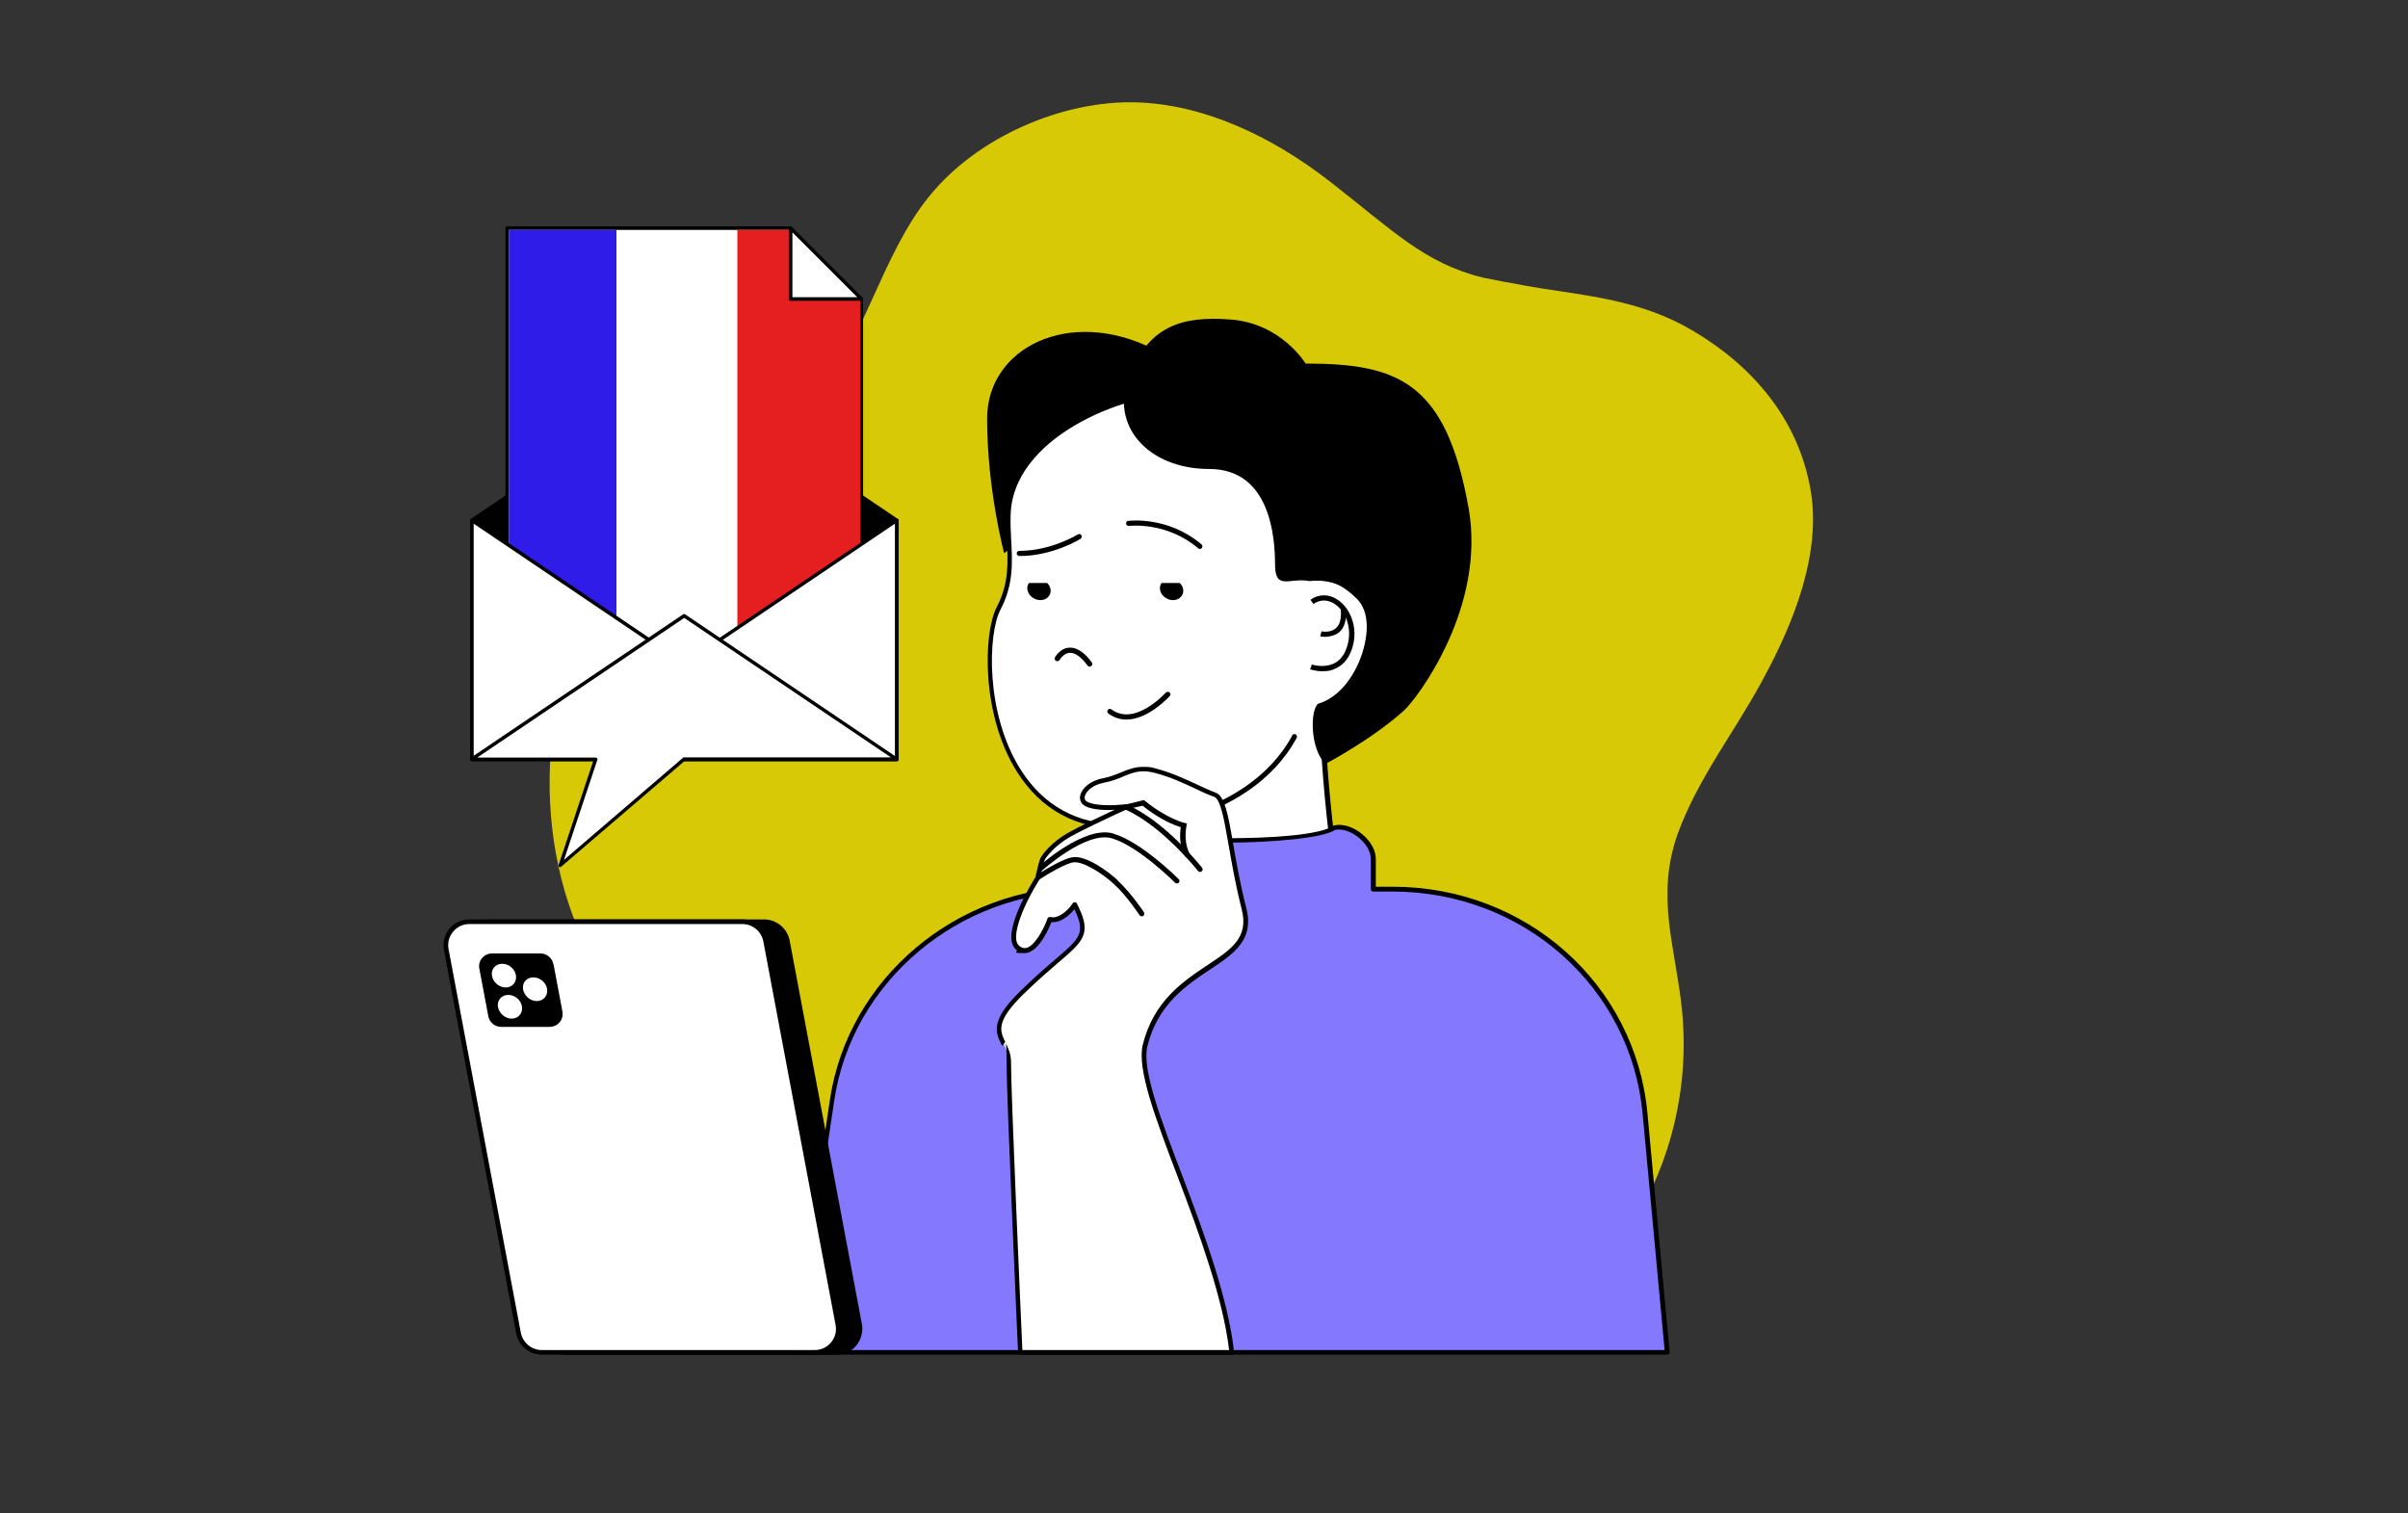 <?xml version="1.0" encoding="UTF-8"?>
<svg id="Layer_1" xmlns="http://www.w3.org/2000/svg" version="1.1" viewBox="0 0 1400 880">
  <rect x="0" y="0" width="1400" height="880" fill="#333333" stroke="none"/>
  <!-- Generator: Adobe Illustrator 29.5.0, SVG Export Plug-In . SVG Version: 2.1.0 Build 137)  -->
  <defs>
    <style>
      .st0 {
        fill: #d8c907;
        isolation: isolate;
      }

      .st1 {
        fill: #e51f1f;
      }

      .st2 {
        fill: #2f1ce8;
      }

      .st3 {
        fill: #fff;
      }

      .st4 {
        fill: #000100;
      }

      .st5 {
        fill: #8479fe;
      }
    </style>
  </defs>
  <path class="st0" d="M885.9,165.9c-7.6-1.3-15.7-2.8-23.8-4.5-34-8.3-52.8-27.8-88.2-55.3-35.2-27.6-75.2-45.7-114-46.6-41.4-1-91.2,19.4-119.7,54.7-28.8,35.5-37.9,87.1-68.7,119.2-30.8,31.9-70.1,49.1-100.4,81.1-53.9,56.9-65.2,152.6-35.5,224.5,29.8,71.7,94.1,119.1,164,136.8,62.7,16.2,131.5,10.4,189.2,40.5,55.7,28.9,96.5,80.4,165.4,65.1,79.2-17.1,132.7-104.4,123.7-194.1-3.6-36.2-15.7-65.8-2.3-103,11.9-32.2,33.1-59,49-88.6,18.1-33.1,35.3-75.1,27.6-113.4-8.6-44.3-39.8-74.9-73.7-93.2-30.5-16.1-61.8-17.6-93.1-23.2h0v-.3s0,.3,0,.3h.3s0-.1,0-.1Z"/>
  <g>
    <g>
      <path d="M670.3,202.8c-48.6-24.3-96.4-.7-96.4,40.6s9.9,78.2,9.9,78.2c0,0,135.1-94.4,86.5-118.7Z"/>
      <g>
        <g>
          <path class="st3" d="M764.3,335.8c-.6,0-3.6,0-3.6,0v-1.7c.1-.8,2.9-78.5-36.7-100.4-8.2-4.5-19.3-6.9-32-6.9-42.1,0-104.3,28-105.7,71.9-.2,5.3,0,10.4.3,15.3.7,13.1,1.3,25.4-6,39.5-7.6,14.7-9,61.6,11.8,94.4,13.6,21.6,33.8,32.6,59.8,32.6h1.4l.2,1.4c0,.4,5.7,44,3.7,66.5v.5s-.3.4-.3.4c-.1.1-11,13-7,23.1,2.4,6.2,10.1,10.3,22.7,12.1,6.1.9,12.2,1.3,18.2,1.3,52.4,0,88-33.2,92.9-38-1.6-7.1-12.7-60.1-15.6-135.6v-1s.9-.4.9-.4c.3-.1,25.4-12.8,27.8-41.7.8-9.7-1.8-18-7.5-24-5.9-6.2-14.6-9.5-25.3-9.5Z"/>
          <path class="st4" d="M691.1,587.2c-6.2,0-12.4-.4-18.4-1.3-13.1-1.9-21.1-6.2-23.7-13-4.3-11,7.1-24.3,7.2-24.5h0c1.9-21.8-3.5-64.4-3.7-66.2v-.2h-.2c-26.6,0-47.1-11.2-61-33.2-21-33.2-19.6-80.9-11.8-95.8,7.2-13.8,6.5-25.9,5.9-38.8-.3-5.1-.5-10.2-.3-15.4,1.5-44.7,64.4-73.2,107.1-73.2s24.3,2.4,32.7,7.1c40.3,22.3,37.5,100.8,37.4,101.6v.2c.9,0,1.8,0,2.2,0,11,0,20.1,3.4,26.3,9.9,5.9,6.2,8.7,14.9,7.8,25-2.4,29-27.5,42.2-28.5,42.8l-.2.2c2.9,75.9,14.3,129.5,15.6,135.3.1.5,0,.9-.4,1.3-4,3.9-40.4,38.4-93.8,38.4ZM692,228.3c-41.6,0-103,27.5-104.4,70.6-.2,5.2,0,10.2.3,15.1.7,13.4,1.4,25.9-6.2,40.4-7.5,14.4-8.8,60.7,11.7,93.1,13.4,21.2,33.1,31.9,58.7,31.9h1.4c.7,0,1.3.5,1.4,1.2l.2,1.4c.6,4.6,5.6,45.1,3.7,66.8v.5c0,.3-.2.6-.4.8l-.3.4c-.1.1-10.4,12.5-6.7,21.7,2.3,5.7,9.5,9.5,21.6,11.3,5.9.9,12,1.3,18,1.3,50.5,0,85.5-31.4,91.4-37.1-1.9-8.7-12.7-61.5-15.5-135v-1c0-.5.2-1.1.7-1.3l.9-.4c1-.5,24.8-13,27-40.5.8-9.3-1.7-17.2-7.1-22.9-5.6-5.9-14.1-9.1-24.3-9.1s-3.5,0-3.5,0c-.4,0-.7-.1-1-.4-.3-.3-.4-.6-.4-1v-1.7c.1-.8,2.7-77.7-36-99.1-8-4.4-18.8-6.8-31.3-6.8Z"/>
        </g>
        <path d="M656,302.8c-.8.1-1.4.9-1.3,1.7.1.8.8,1.4,1.7,1.3.2,0,21.7-2.7,40.2,13,.3.2.6.4,1,.4s.9-.2,1.1-.5c.5-.6.5-1.6-.1-2.1-19.6-16.6-41.7-13.8-42.6-13.7Z"/>
        <path d="M626.6,310.8c-.2.1-15.5,9.5-33.8,9.5h-.2c-.8,0-1.5.7-1.5,1.5s.8,1.5,1.7,1.5c19.2,0,34.8-9.6,35.4-10,.7-.4.9-1.4.5-2.1-.5-.7-1.4-.9-2.1-.4Z"/>
        <path d="M621.5,376.6c-5.3.4-8.1,5.5-8.2,5.7-.4.7,0,1.6.7,2,.8.4,1.7,0,2.1-.6,0,0,2.2-3.9,5.8-4.1,3-.2,6.7,2.3,10.4,7.4.3.4.8.6,1.2.6s.6,0,.9-.3c.7-.5.9-1.4.4-2.1-4.4-6-8.9-8.9-13.1-8.6Z"/>
        <path d="M675.4,339c0,.1-.2.2-.3.3-1.7,2.8-.4,6.7,3,8.6,3.3,1.9,7.4,1.2,9.1-1.7,1.4-2.3.8-5.2-1.3-7.2h-10.6Z"/>
        <path d="M598.3,339c0,.1-.2.2-.3.3-1.7,2.8-.4,6.7,3,8.6,3.3,1.9,7.4,1.2,9.1-1.7,1.4-2.3.8-5.2-1.3-7.2h-10.6Z"/>
        <path d="M677.8,402.7c-.2.2-17.8,19.9-31.6,9.8-.7-.5-1.6-.4-2.1.3-.5.7-.4,1.6.3,2.1,3.4,2.5,7,3.5,10.5,3.5,13,0,25.1-13.6,25.2-13.7.6-.6.5-1.6-.2-2.1-.6-.5-1.6-.5-2.1.2Z"/>
        <path d="M751.3,427.7c-27.3,50.4-99.3,53-100,53-.9,0-1.5.7-1.5,1.5,0,.8.7,1.4,1.5,1.4h0c.7,0,74.5-2.6,102.6-54.6.4-.7,0-1.6-.6-2-.7-.4-1.7-.1-2.1.6Z"/>
        <g>
          <path d="M777.7,348.7c-5.1-3.4-11.1-3.4-15.8.1l1.8,2.4c3.7-2.7,8.2-2.7,12.3,0,6,4,10.4,13.5,7.4,24.1-1.5,5.1-4,8.6-7.7,10.4-6,3-12.9.7-13,.7l-1,2.8c.2,0,3.1,1.1,7,1.1s5.6-.4,8.4-1.9c4.5-2.2,7.6-6.4,9.3-12.3,3.4-11.9-1.8-22.8-8.6-27.3Z"/>
          <path d="M779.5,354.5c.5,5.2-.5,8.9-3,10.9-3.3,2.8-8.1,1.7-8.2,1.7l-.7,2.9c.1,0,1.3.3,2.9.3s5.4-.5,8-2.6c3.2-2.7,4.5-7.2,4-13.4l-3,.3Z"/>
        </g>
      </g>
      <path d="M759.2,211.6s-14-23.5-43.6-25.8c-29.1-2.3-47.8,4.2-59.2,32.9-11.4,28.7,11.1,54,46.7,54s38.2,40.1,38.2,55.5,8.5,7.6,19.5,9.6c3.4.6,13.2-4.4,28,10.3,10,9.9,4.3,28,3.4,31.1-4,12.8-13,26.3-25.9,30-4.7,4-4.6,26.3,4.3,35,0,0,26.6-14,45.5-30.9,8-7.2,48.1-60.4,37.7-118.1-13.1-72.8-40.7-83.8-94.5-83.8Z"/>
      <g>
        <path class="st5" d="M809.7,517.1h-11.2v-17.5c0-9.8-12.7-20.2-22.5-18.3-14.5,10.4-116.5,9.3-125,.6-10,0-18.1,7.9-18.1,17.6v17.5h-3.2c-73.2,0-135.3,52.3-145.8,122.7l-21.8,146.6h507.3l-12.9-139c-6.9-73.8-70.5-130.3-146.7-130.3Z"/>
        <path class="st4" d="M969.3,787.7h-507.3c-.4,0-.8-.2-1-.5-.3-.3-.4-.7-.3-1.1l21.8-146.6c10.5-70.6,73.8-123.9,147.2-123.9h1.9v-16.1c0-10.5,8.7-19,19.5-19s.7.1,1,.4c7.4,7.5,108.2,10,123.2-.8.2-.1.3-.2.5-.2,5-1,11.1.9,16.1,5.1,5,4.1,8,9.5,8,14.5v16.1h9.8c77.5,0,141.1,56.6,148.1,131.6l12.9,139c0,.4,0,.8-.3,1-.3.3-.6.4-1,.4ZM463.6,785h504.2l-12.8-137.5c-6.9-73.6-69.4-129.1-145.4-129.1h-11.2c-.8,0-1.4-.6-1.4-1.4v-17.5c0-4.2-2.6-8.8-7-12.4-4.4-3.6-9.4-5.3-13.6-4.6-14.7,9.7-113.9,10.1-126,.7-9,.3-16.3,7.5-16.3,16.3v17.5c0,.8-.6,1.4-1.4,1.4h-3.2c-72.1,0-134.2,52.3-144.5,121.6l-21.5,145Z"/>
      </g>
      <g>
        <g>
          <path class="st3" d="M715.7,491.1c-2.7-15.9-4.7-27.4-9.3-29.1-3.3-1.2-7.1-2.9-11-4.8-6.7-3.1-14.4-6.7-23.2-9.1-2.7-.7-5.1-1.1-7.4-1.1-4.7,0-8.3,1.5-12.4,3.1-3.2,1.3-6.5,2.7-10.6,3.5-7.4,1.5-11.2,5.5-12.1,8.5-.5,1.7-.2,3.3.8,4.3,1.9,1.9,7.2,3,14.3,3s2.4,0,2.4,0l8.2-.5-7.5,3.4c-.2,0-17.1,7.8-26.4,13.1-8.9,5-14.3,12.1-15.2,13.9-.6,1.3-2,7.2-2.9,11.2-5.8,9.1-19.3,34.2-11.5,40.5,1.4,1.1,2.7,1.6,4,1.6,6.4,0,12.4-12.3,14.1-17l.4-1.1h1.2c.3.1.5.2.7.2,5.8,0,11-6.6,11-6.7l1.6-2.1,1.1,2.3c7,14.5,2.7,18.2-11.6,30.5-5.3,4.5-11.9,10.2-20.1,18.2-17.2,16.7-14.3,22.8-10.9,29.9,1.5,3.1,3.1,6.3,3.1,10.6,0,20.4,6,153.5,6.7,169h122.8c-3.3-30.4-17.5-69.3-30-102.3-12.7-33.5-23.7-62.4-20.3-76.2,6.1-25,23.3-36.3,37-45.5,13.9-9.2,25-16.5,20.5-34.1-3.6-14-5.8-26.9-7.6-37.2Z"/>
          <path class="st4" d="M716.1,787.7h-122.8c-.7,0-1.3-.6-1.4-1.3-.8-18-6.7-149-6.7-169s-1.5-7-2.9-9.9c-3.5-7.2-6.8-14,11.1-31.4,7.8-7.6,14.2-13.2,19.4-17.6l.7-.6c14.4-12.3,17.8-15.3,11.3-28.9l-.2-.3-.2.3c-.6.7-5.9,7.2-12.1,7.2s-.5,0-.8,0h-.3s0,.1,0,.1c0,.2-6.7,17.9-15.4,17.9s-3.3-.6-4.9-1.9c-10.1-8.1,9.1-39,11-42.1l.2-.7c1.2-5.2,2.2-9.3,2.8-10.5,1-2.1,6.5-9.3,15.8-14.6,7.8-4.4,20.9-10.5,26.2-13l1.2-.5h-1c-.2,0-1.1.1-2.5.1-7.5,0-13-1.2-15.2-3.4-1.4-1.4-1.9-3.5-1.2-5.7,1.1-3.4,5.2-7.9,13.2-9.4,4.1-.8,7.3-2.1,10.4-3.4,4.1-1.7,7.9-3.2,12.9-3.2s5,.4,7.8,1.1c8.9,2.4,16.6,6,23.3,9.1,3.8,1.8,7.7,3.6,11,4.8,5.3,1.9,7.3,13.1,10.2,30.1h0c1.8,10.2,4,23,7.6,37.1,4.7,18.5-7.2,26.4-21,35.6-13.6,9-30.5,20.2-36.5,44.6-3.3,13.4,7.6,42.1,20.3,75.4,12.9,33.8,26.9,72.4,30.1,102.7,0,.4,0,.8-.3,1.1-.3.3-.6.5-1,.5ZM594.7,785h119.9c-3.5-29.7-17.2-67.4-29.8-100.5-12.8-33.7-23.9-62.8-20.4-77,6.3-25.5,23.6-37,37.6-46.3,14-9.3,24.2-16,19.9-32.6-3.6-14.2-5.8-27-7.6-37.3h0c-2.5-14.3-4.6-26.6-8.4-28-3.5-1.2-7.4-3-11.1-4.8-6.8-3.2-14.4-6.7-23-9-2.6-.7-4.9-1-7.1-1-4.5,0-7.9,1.4-11.9,3.1-3.1,1.3-6.5,2.7-10.9,3.5-6.8,1.3-10.2,4.9-11.1,7.6-.3.9-.4,2.1.5,2.9,1.2,1.2,5.4,2.6,13.3,2.6s2.1,0,2.3,0l8.2-.5c.6-.1,1.2.4,1.4,1,.2.6-.2,1.3-.7,1.6l-7.5,3.4c-5.5,2.6-18.6,8.7-26.3,13-8.6,4.9-13.8,11.6-14.6,13.3-.5,1-1.8,6.6-2.6,10l-.2.9c0,.2,0,.3-.2.4-8.4,13.2-17.7,33.9-11.8,38.7,1.1.9,2.1,1.3,3.2,1.3,5.2,0,10.9-10.9,12.8-16.1l.4-1.1c.2-.6.8-.9,1.4-.9l1.8.2c4,0,8.3-4,10-6.2l1.6-2.1c.3-.4.8-.5,1.2-.5.5,0,.9.3,1.1.8l1.1,2.3c7.5,15.5,2.2,20-12,32.1l-.7.6c-5.1,4.4-11.5,9.9-19.3,17.5-16.5,16.1-13.9,21.5-10.6,28.3,1.5,3.1,3.2,6.6,3.2,11.2,0,19.5,5.6,145.4,6.6,167.6Z"/>
        </g>
        <path d="M689.8,480.2l.3-1.4-1.4-.3c-.1,0-10.2-2.4-23-12.8l-.6-.5-.8.2c-.1,0-12.7,3.1-12.7,3.1l-.9,2.8s10.6-2,13.6-2.8c10.4,8.4,19,11.5,22.2,12.5-1.6,10.8,2.3,16.7,2.5,16.9.3.4.8.7,1.3.7s.6,0,.9-.3c.7-.5.9-1.4.4-2,0-.1-3.6-5.7-1.8-16.1Z"/>
        <path d="M650,512c-6.1-5.7-18.5-14.5-26-13.6-6.5.7-20.2,9.8-20.8,10.1-.7.5-.9,1.4-.4,2.1.5.7,1.4.9,2.1.4,3.8-2.5,14.7-9.1,19.4-9.6,5.3-.6,16.4,6.2,23.5,12.8,7.6,7,14.6,17.8,14.7,17.9.3.4.8.7,1.3.7s.6,0,.8-.2c.7-.5.9-1.4.5-2.1-.3-.5-7.4-11.2-15.2-18.4Z"/>
        <path d="M655.2,467.9c-.8-.3-1.7,0-2,.7-.3.7,0,1.6.8,2,21.7,9.5,42.2,35.5,42.5,35.8.3.4.8.6,1.2.6s.7,0,.9-.3c.7-.5.8-1.4.3-2.1-.9-1.1-21.3-26.9-43.6-36.7Z"/>
        <path d="M647.4,484.7c-16.6-5-42.5,18.3-43.6,19.3-.6.6-.7,1.5,0,2.1.6.6,1.6.6,2.2,0,.2-.2,25.7-23.2,40.6-18.6,15.4,4.6,36.3,25.5,36.5,25.7.3.3.7.5,1.1.5s.8-.1,1.1-.4c.6-.6.6-1.5,0-2.1-.9-.9-21.7-21.6-37.8-26.4Z"/>
      </g>
    </g>
    <g>
      <g>
        <path class="st4" d="M457.8,547.1c-1.2-6.5-6.9-11.2-13.5-11.2h-158.7c-4.1,0-8,1.8-10.6,4.9-2.6,3.1-3.7,7.3-2.9,11.3l42,223c1.2,6.5,6.9,11.2,13.5,11.2h158.7c4.1,0,8-1.8,10.6-4.9,2.6-3.1,3.7-7.3,2.9-11.3l-42-223Z"/>
        <path class="st4" d="M486.3,787.7h-158.7c-7.3,0-13.5-5.2-14.9-12.3l-42-223c-.8-4.4.3-8.9,3.2-12.4,2.9-3.5,7.1-5.4,11.6-5.4h158.7c7.3,0,13.5,5.2,14.9,12.3h0l42,223c.8,4.4-.4,8.9-3.2,12.4-2.9,3.5-7.1,5.4-11.6,5.4ZM285.6,537.3c-3.7,0-7.2,1.6-9.5,4.5-2.4,2.8-3.3,6.5-2.6,10.1l42,223c1.1,5.8,6.2,10.1,12.2,10.1h158.7c3.7,0,7.2-1.6,9.5-4.5,2.4-2.8,3.3-6.5,2.6-10.1l-42-223c-1.1-5.8-6.2-10.1-12.2-10.1h-158.7Z"/>
      </g>
      <g>
        <path class="st3" d="M445.1,547.1c-1.2-6.5-6.9-11.2-13.5-11.2h-158.7c-4.1,0-8,1.8-10.6,4.9-2.6,3.1-3.7,7.3-2.9,11.3l42,223c1.2,6.5,6.9,11.2,13.5,11.2h158.7c4.1,0,8-1.8,10.6-4.9,2.6-3.1,3.7-7.3,2.9-11.3l-42-223Z"/>
        <path class="st4" d="M473.7,787.7h-158.7c-7.3,0-13.5-5.2-14.9-12.3l-42-223c-.8-4.4.3-8.9,3.2-12.4,2.9-3.5,7.1-5.4,11.6-5.4h158.7c7.3,0,13.5,5.2,14.9,12.3h0l42,223c.8,4.4-.4,8.9-3.2,12.4-2.9,3.5-7.1,5.4-11.6,5.4ZM272.9,537.3c-3.7,0-7.2,1.6-9.5,4.5-2.4,2.9-3.3,6.5-2.6,10.1l42,223c1.1,5.8,6.2,10.1,12.2,10.1h158.7c3.7,0,7.2-1.6,9.5-4.5,2.4-2.8,3.3-6.5,2.6-10.1l-42-223c-1.1-5.8-6.2-10.1-12.2-10.1h-158.7Z"/>
      </g>
      <path d="M321.7,560.6c-.7-3.6-3.8-6.2-7.5-6.2h-28.1c-2.3,0-4.4,1-5.8,2.7-1.5,1.7-2.1,4-1.6,6.2l5.2,27.6c.7,3.6,3.8,6.2,7.5,6.2h28.1c2.3,0,4.4-1,5.9-2.7,1.4-1.7,2-4,1.6-6.2l-5.2-27.6Z"/>
      <path class="st3" d="M300,567.3c.5,3.8-2.2,6.9-6,6.9s-7.4-3.1-8-6.9,2.1-6.9,6-6.9,7.5,3.1,8,6.9Z"/>
      <path class="st3" d="M303.5,585.4c.5,3.8-2.2,6.9-6,6.9s-7.4-3.1-8-6.9c-.6-3.8,2.1-6.9,6-6.9s7.5,3.1,8,6.9Z"/>
      <path class="st3" d="M318.1,575.2c.5,3.8-2.2,6.9-6,6.9s-7.4-3.1-8-6.9c-.6-3.8,2.1-6.9,6-6.9s7.5,3.1,8,6.9Z"/>
    </g>
    <g>
      <g>
        <polygon class="st4" points="521.4 302.5 521.4 441.5 274.3 441.5 274.3 302.5 397.9 219.1 521.4 302.5"/>
        <path class="st4" d="M521.4,442.6h-247.1c-.6,0-1-.5-1-1v-139c0-.3.2-.7.5-.9l123.5-83.4c.3-.2.8-.2,1.1,0l123.5,83.4c.3.2.5.5.5.9v139c0,.6-.5,1-1,1ZM275.3,440.5h245v-137.4l-122.5-82.7-122.5,82.7v137.4Z"/>
      </g>
      <g>
        <path class="st3" d="M459.2,131.7l-164.3.9v267.7h205.9l-37.6-264.7-4-4Z"/>
        <path class="st4" d="M500.8,401.4h-205.9c-.6,0-1-.5-1-1V132.6c0-.6.5-1,1-1h164.7c.3,0,.5.1.7.3l41.2,41.2c.2.2.3.5.3.7v226.5c0,.6-.5,1-1,1ZM295.9,399.3h203.9v-225l-40.6-40.6h-163.3v265.6Z"/>
        <rect class="st2" x="295.9" y="133.7" width="62.5" height="265.6"/>
        <polygon class="st1" points="500.2 399.3 428.7 399.3 428.7 133.7 460.5 133.7 500.2 172.4 500.2 399.3"/>
      </g>
      <g>
        <polygon class="st3" points="397.9 385.9 274.3 302.5 274.3 441.5 521.4 441.5 521.4 302.5 397.9 385.9"/>
        <path class="st4" d="M521.4,442.6h-247.1c-.6,0-1-.5-1-1v-139c0-.4.2-.7.5-.9.3-.2.7-.2,1.1,0l123,83,123-83c.3-.2.7-.2,1.1,0,.3.2.5.5.5.9v139c0,.6-.5,1-1,1ZM275.3,440.5h245v-136l-121.9,82.3c-.3.2-.8.2-1.1,0l-121.9-82.3v136Z"/>
      </g>
      <g>
        <polygon class="st3" points="521.4 441.5 397.9 441.5 325.8 503.3 346.4 441.5 274.3 441.5 397.9 358.1 521.4 441.5"/>
        <path class="st4" d="M325.8,504.3c-.2,0-.4,0-.6-.2-.4-.3-.6-.7-.4-1.2l20.1-60.4h-70.6c-.5,0-.9-.3-1-.7-.1-.4,0-.9.4-1.2l123.5-83.4c.3-.2.8-.2,1.1,0l123.5,83.4c.4.3.5.7.4,1.2-.1.4-.5.7-1,.7h-123.2l-71.8,61.5c-.2.2-.4.3-.7.3ZM277.7,440.5h68.7c.3,0,.7.2.8.4.2.3.3.6.1.9l-19.4,58.2,69.2-59.4c.2-.2.4-.2.7-.2h120.2l-120.2-81.1-120.2,81.1Z"/>
      </g>
      <g>
        <polygon class="st3" points="459.6 132.6 500.8 173.8 459.6 173.8 459.6 132.6"/>
        <path class="st4" d="M500.8,174.9h-41.2c-.6,0-1-.5-1-1v-41.2c0-.4.3-.8.6-.9.4-.2.8,0,1.1.2l41.2,41.2c.3.3.4.7.2,1.1-.2.4-.5.6-1,.6ZM460.7,172.8h37.7l-37.7-37.7v37.7Z"/>
      </g>
    </g>
  </g>
</svg>